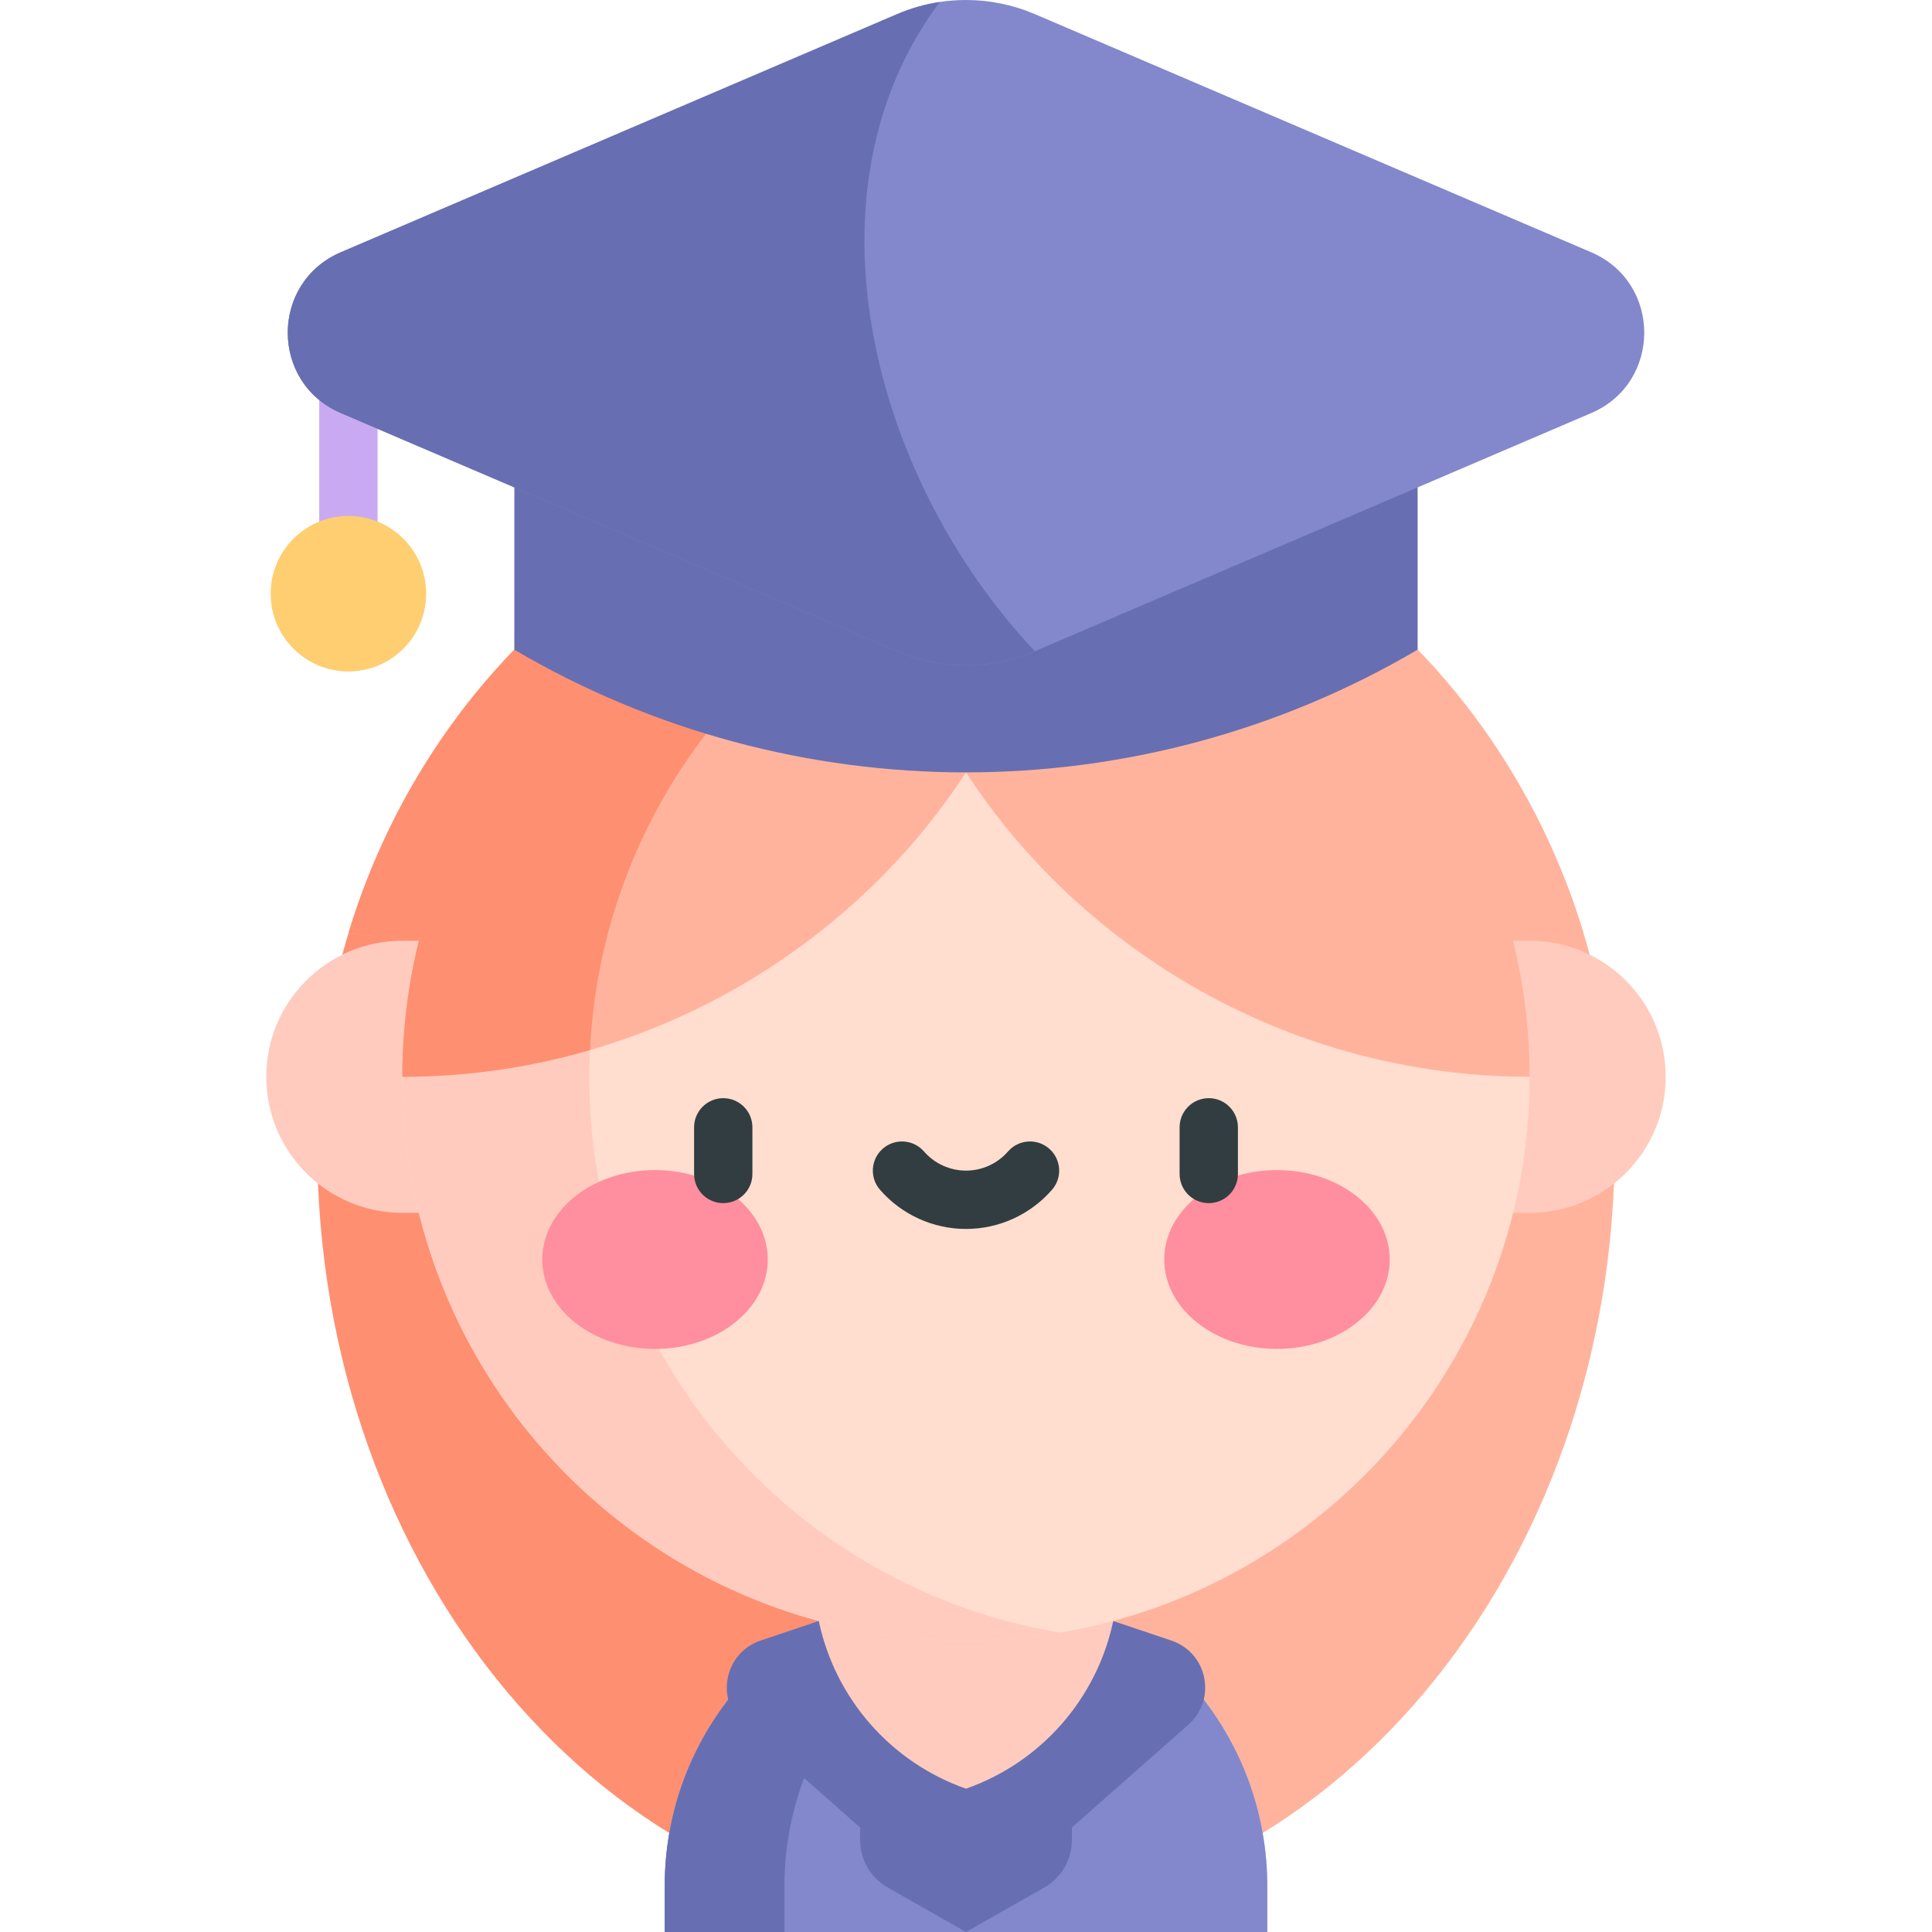 <svg id="Capa_1" enable-background="new 0 0 497 497" height="512" viewBox="0 0 497 497" width="512" xmlns="http://www.w3.org/2000/svg"><g><g><path d="m81.603 294.696c0 109.796 74.722 198.804 166.897 198.804v-376.5c-92.175 0-166.897 79.558-166.897 177.696z" fill="#ff8f71"/><path d="m248.5 117v376.5c92.175 0 166.897-89.008 166.897-198.804 0-98.138-74.722-177.696-166.897-177.696z" fill="#ffb39d"/></g><g><path d="m308.937 436.3c-11.149-14-26.969-24.063-45.052-27.753-4.974-1.015-10.119-1.548-15.385-1.548-24.412 0-46.22 11.449-60.436 29.3-10.669 13.398-17.064 30.399-17.064 48.881v11.82h77.5 77.5v-11.82c0-18.482-6.395-35.483-17.063-48.88z" fill="#b7bded"/><path d="m308.937 436.3c-11.149-14-26.969-24.063-45.052-27.753-4.974-1.015-10.119-1.548-15.385-1.548-24.412 0-46.22 11.449-60.436 29.3-10.669 13.398-17.064 30.399-17.064 48.881v11.82h77.5 77.5v-11.82c0-18.482-6.395-35.483-17.063-48.88z" fill="#8288cb"/><path d="m263.884 408.548c-4.974-1.015-10.118-1.548-15.385-1.548-24.412 0-46.22 11.449-60.436 29.3-10.668 13.397-17.063 30.398-17.063 48.88v11.82h30.795v-11.82c0-37.736 26.725-69.406 62.089-76.632z" fill="#676fb2"/><path d="m301.351 422.035-14.976-5.043h-37.875-37.875l-14.976 5.043c-9.292 3.129-11.716 15.142-4.365 21.629l29.981 26.458v3.263c0 5.038 2.707 9.687 7.087 12.174l20.148 11.441 20.148-11.44c4.381-2.488 7.087-7.137 7.087-12.174v-3.263l29.981-26.458c7.352-6.489 4.928-18.501-4.365-21.63z" fill="#676fb2"/><path d="m248.5 385.132-37.875 31.859c4.223 20.009 18.581 36.364 37.875 43.141 19.294-6.778 33.652-23.132 37.875-43.141z" fill="#ffcbbe"/></g><g><path d="m393.5 242h-290c-19.33 0-35 15.67-35 35s15.67 35 35 35h290c19.33 0 35-15.67 35-35s-15.67-35-35-35z" fill="#ffcbbe"/><g><path d="m272.648 134.013c-7.855-1.317-15.92-2.013-24.148-2.013s-16.293.696-24.147 2.013c-68.586 11.498-120.853 71.134-120.853 142.987s52.267 131.489 120.853 142.987c7.854 1.317 15.919 2.013 24.147 2.013s16.293-.696 24.148-2.013c68.585-11.499 120.852-71.134 120.852-142.987s-52.267-131.488-120.852-142.987z" fill="#ffddcf"/><path d="m151.599 277.202c0-71.98 52.361-131.723 121.049-143.189-7.855-1.317-15.92-2.013-24.148-2.013s-16.293.696-24.147 2.013c-68.586 11.498-120.853 71.134-120.853 142.987s52.267 131.489 120.853 142.987c7.854 1.317 15.919 2.013 24.147 2.013s16.293-.696 24.148-2.013c-68.688-11.466-121.049-70.807-121.049-142.785z" fill="#ffcbbe"/></g><g><g><g><g><ellipse cx="168.5" cy="324" fill="#ff8e9e" rx="29" ry="23"/></g><g><ellipse cx="328.5" cy="324" fill="#ff8e9e" rx="29" ry="23"/></g></g></g><g><path d="m186.051 309.5c-4.142 0-7.5-3.358-7.5-7.5v-12c0-4.142 3.358-7.5 7.5-7.5s7.5 3.358 7.5 7.5v12c0 4.142-3.358 7.5-7.5 7.5z" fill="#313d40"/></g><g><path d="m310.949 309.5c-4.142 0-7.5-3.358-7.5-7.5v-12c0-4.142 3.358-7.5 7.5-7.5s7.5 3.358 7.5 7.5v12c0 4.142-3.358 7.5-7.5 7.5z" fill="#313d40"/></g><g><path d="m248.5 316.14c-8.477 0-16.539-3.671-22.118-10.073-2.722-3.123-2.396-7.86.726-10.582s7.86-2.397 10.582.726c2.73 3.132 6.67 4.928 10.811 4.928s8.081-1.796 10.811-4.928c2.722-3.124 7.459-3.448 10.582-.726s3.448 7.459.726 10.582c-5.581 6.402-13.643 10.073-22.12 10.073z" fill="#313d40"/></g></g><path d="m407.375 240.11c-8.483-28.005-23.318-52.974-42.696-72.982-21.722-22.43-49.154-38.622-79.75-45.875-11.726-2.781-23.916-4.253-36.429-4.253-45.167 0-86.145 19.099-116.192 50.131-19.371 20.006-34.2 44.975-42.681 72.974l18.126 1.895c-2.777 11.205-4.253 22.925-4.253 34.999 16.469-.012 32.692-2.346 48.275-6.869 16.781-4.871 32.819-12.28 47.612-22.093 19.802-13.134 36.447-29.91 49.113-49.343 12.666 19.433 29.312 36.209 49.113 49.343 28.53 18.924 61.684 28.936 95.887 28.961 0-12.074-1.476-23.794-4.253-34.998z" fill="#ffb39d"/><path d="m253.687 138.513c11.496-3.565 22.076-9.518 31.242-17.26-11.726-2.781-23.916-4.253-36.429-4.253-45.167 0-86.145 19.099-116.192 50.131-19.371 20.006-34.2 44.975-42.681 72.974l18.126 1.895c-2.777 11.205-4.253 22.925-4.253 34.999 16.469-.012 32.692-2.346 48.275-6.869 2.977-62.086 44.929-113.946 101.912-131.617z" fill="#ff8f71"/></g><path d="m132.322 102.726-.014 64.405c71.561 42.089 160.81 42.084 232.371-.005v-64.401h-232.357z" fill="#676fb2"/><g><path d="m82.127 95.833h15v56.896h-15z" fill="#c9aaf2"/></g><g><path d="m409.331 64.895-143.123-61.264c-5.654-2.421-11.681-3.631-17.708-3.631-2.251 0-4.503.169-6.735.507-3.743.566-7.431 1.607-10.973 3.124l-143.123 61.264c-18.195 7.788-18.195 33.581 0 41.369l143.123 61.264c5.655 2.42 11.681 3.63 17.708 3.63s12.054-1.21 17.708-3.63l143.123-61.264c18.195-7.788 18.195-33.581 0-41.369z" fill="#8288cb"/><path d="m241.765.507c-3.743.566-7.431 1.607-10.973 3.124l-143.123 61.264c-18.195 7.788-18.195 33.581 0 41.369l143.123 61.264c5.655 2.42 11.681 3.63 17.708 3.63s12.054-1.21 17.708-3.63c-42.512-45.149-60.65-118.793-24.443-167.021z" fill="#676fb2"/></g><circle cx="89.627" cy="152.729" fill="#ffce71" r="20"/></g></svg>
